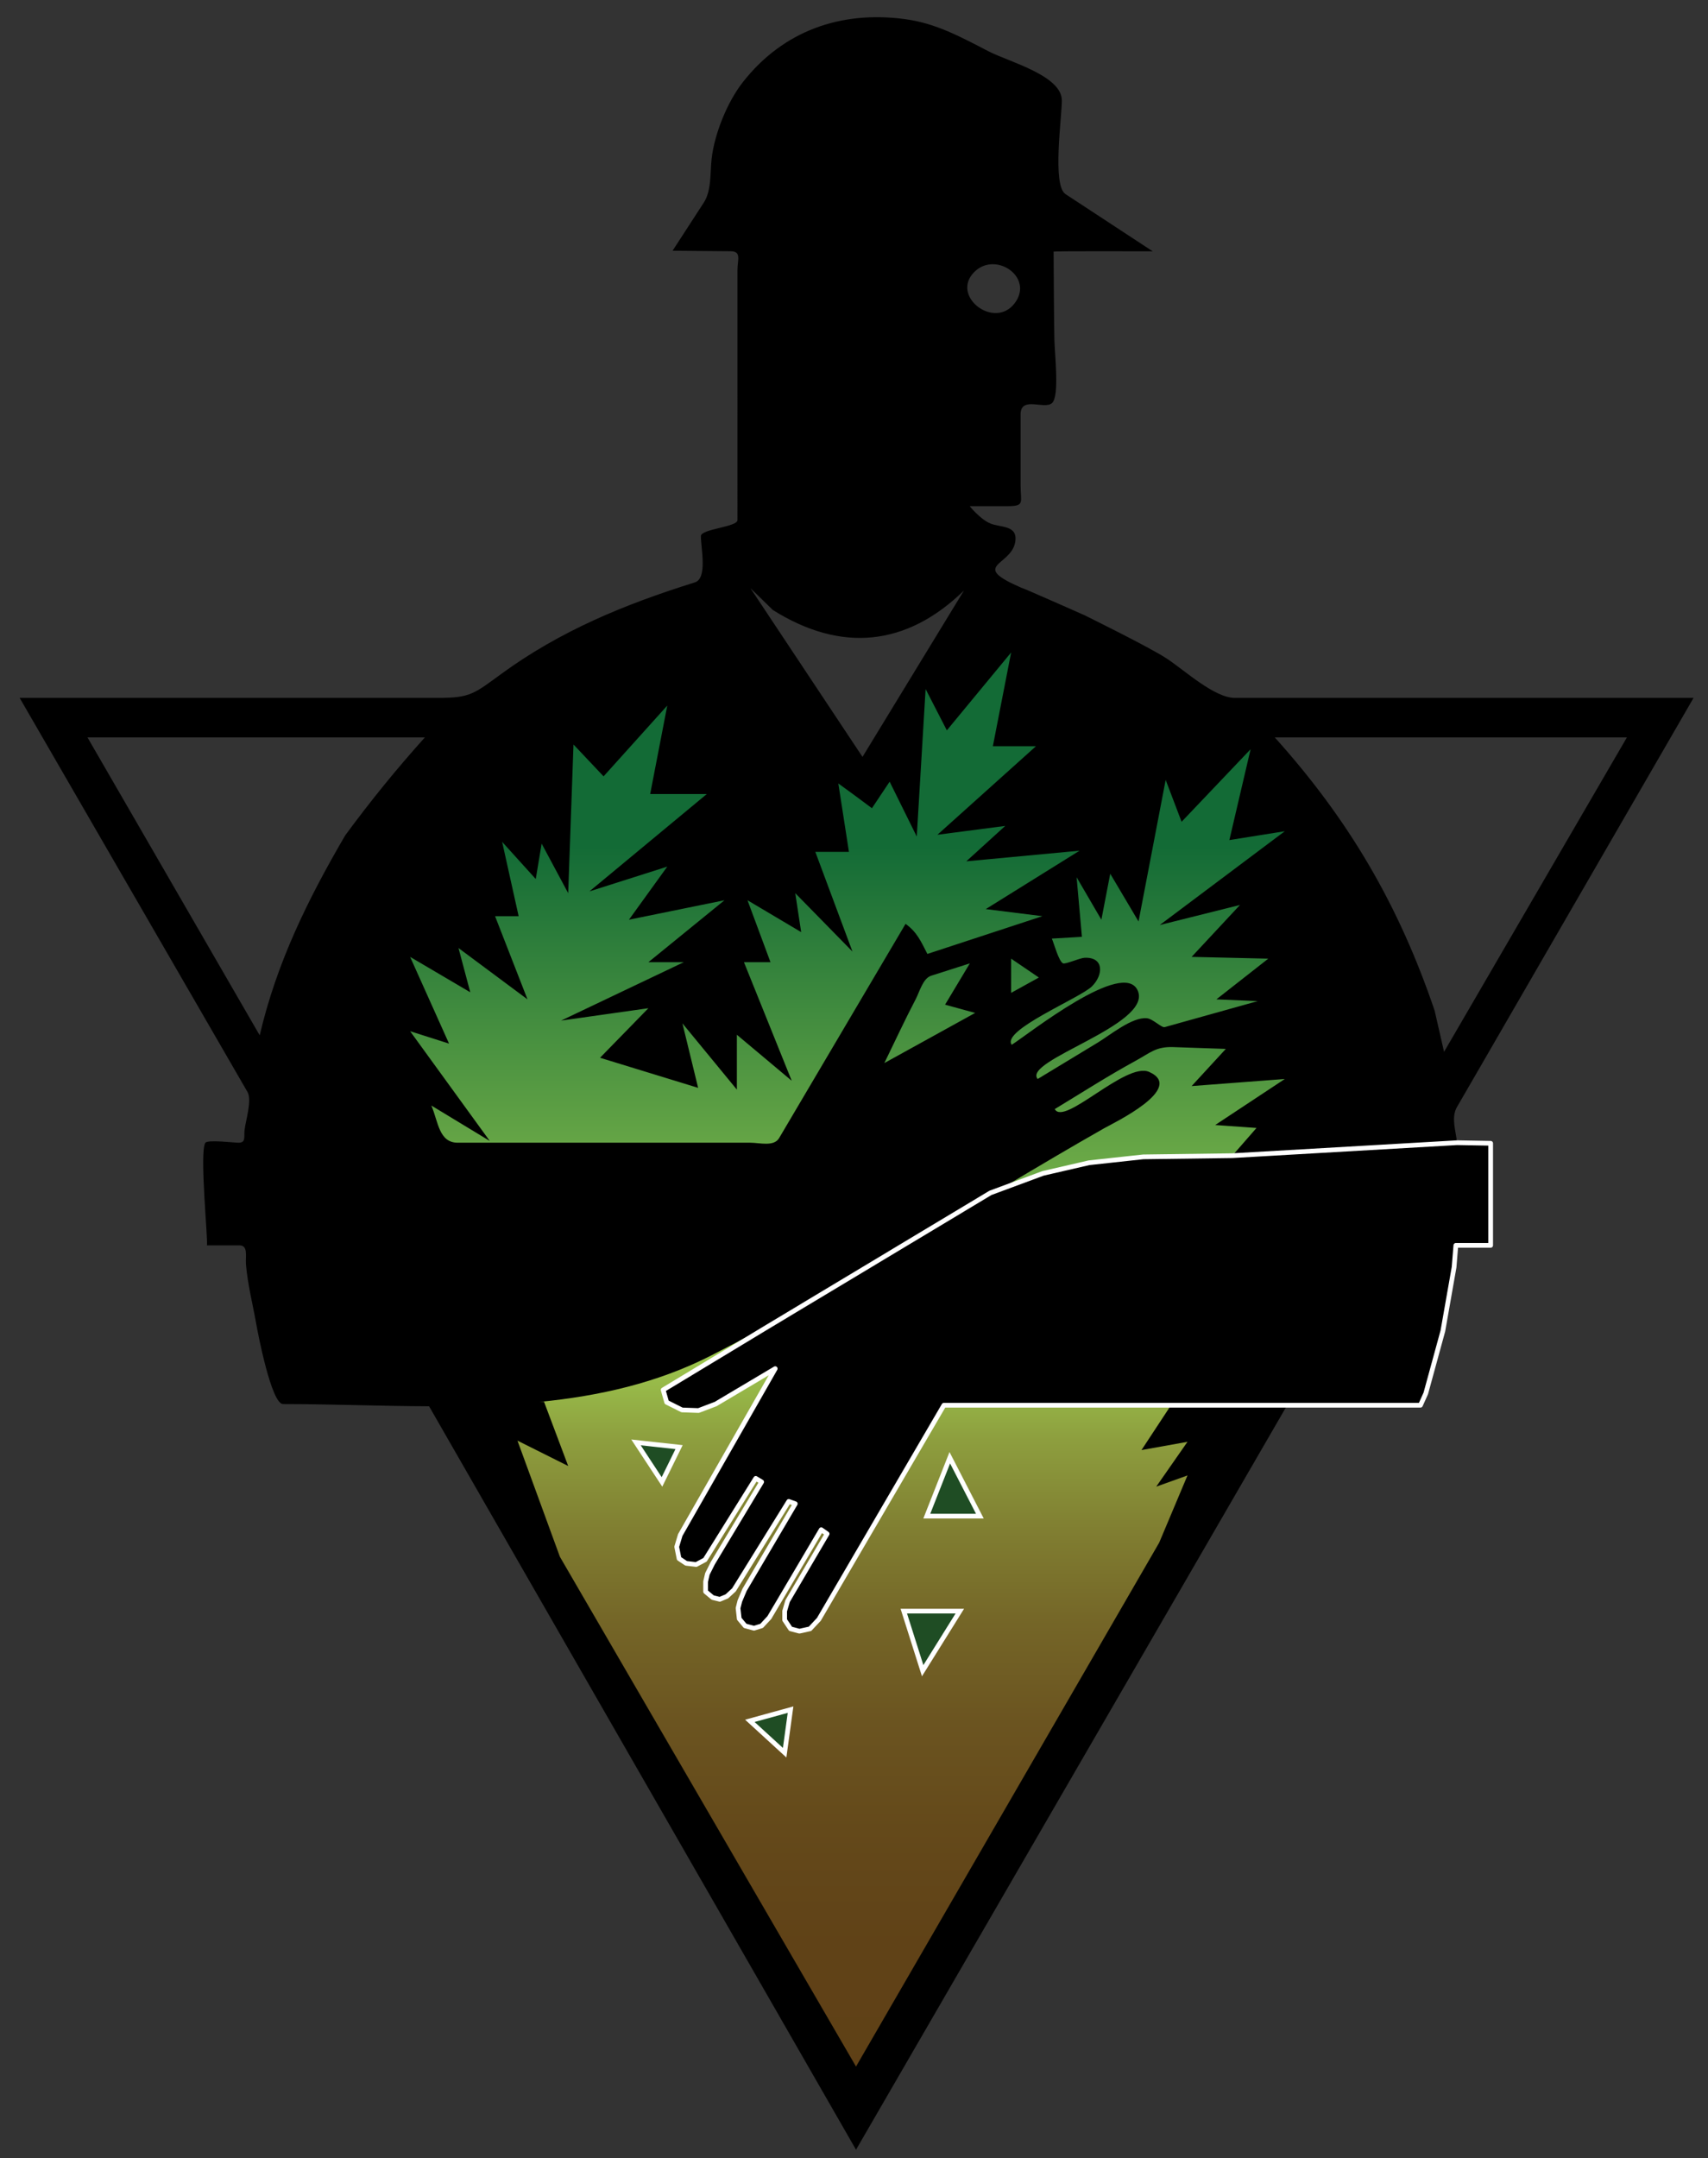 <?xml version="1.0" encoding="UTF-8" standalone="no"?>
<!-- Generator: Adobe Illustrator 16.0.0, SVG Export Plug-In . SVG Version: 6.00 Build 0)  -->

<svg
   xmlns:dc="http://purl.org/dc/elements/1.1/"
   xmlns:cc="http://creativecommons.org/ns#"
   xmlns:rdf="http://www.w3.org/1999/02/22-rdf-syntax-ns#"
   xmlns:svg="http://www.w3.org/2000/svg"
   xmlns="http://www.w3.org/2000/svg"
   xmlns:sodipodi="http://sodipodi.sourceforge.net/DTD/sodipodi-0.dtd"
   xmlns:inkscape="http://www.inkscape.org/namespaces/inkscape"
   version="1.1"
   id="forrestry"
   x="0px"
   y="0px"
   width="723.958px"
   height="914.583px"
   viewBox="0 0 723.958 914.583"
   enable-background="new 0 0 723.958 914.583"
   xml:space="preserve"
   sodipodi:docname="forrestry.svg"
   inkscape:version="0.92.0 r15299"><rect x="0" y="0" width="723.958" height="914.583" fill="#333333" stroke="none"/><title
     id="title3721">forrestry</title><defs
     id="defs3717" /><sodipodi:namedview
     pagecolor="#ffffff"
     bordercolor="#666666"
     borderopacity="1"
     objecttolerance="10"
     gridtolerance="10"
     guidetolerance="10"
     inkscape:pageopacity="0"
     inkscape:pageshadow="2"
     inkscape:window-width="1920"
     inkscape:window-height="1052"
     id="namedview3715"
     showgrid="false"
     inkscape:zoom="0.9282919"
     inkscape:cx="361.979"
     inkscape:cy="457.2915"
     inkscape:window-x="-9"
     inkscape:window-y="-9"
     inkscape:window-maximized="1"
     inkscape:current-layer="forrestry" /><g
     id="forrestry_parts"><linearGradient
       id="grn_bkgrnd_1_"
       gradientUnits="userSpaceOnUse"
       x1="376.791"
       y1="269.438"
       x2="376.791"
       y2="886"><stop
         offset="0.145"
         style="stop-color:#136B36"
         id="stop3680" /><stop
         offset="0.491"
         style="stop-color:#9ECD50"
         id="stop3682" /><stop
         offset="0.493"
         style="stop-color:#9DC94F"
         id="stop3684" /><stop
         offset="0.553"
         style="stop-color:#8D9E3E"
         id="stop3686" /><stop
         offset="0.615"
         style="stop-color:#807E31"
         id="stop3688" /><stop
         offset="0.68"
         style="stop-color:#746527"
         id="stop3690" /><stop
         offset="0.747"
         style="stop-color:#6B5420"
         id="stop3692" /><stop
         offset="0.82"
         style="stop-color:#64491A"
         id="stop3694" /><stop
         offset="0.899"
         style="stop-color:#604217"
         id="stop3696" /><stop
         offset="1"
         style="stop-color:#5F4016"
         id="stop3698" /></linearGradient><path
       id="grn_bkgrnd"
       fill="url(#grn_bkgrnd_1_)"
       d="M589.083,480c0,0,14.5-84-57-165c0,0-51.5-47.5-116.5-45.5c0,0-25.5,5-35.5,43   c0,0-1.5,13-14,18c0,0-36.5-38.5-94.5-42c0,0-55-4-99.5,98c0,0-26.5,59,12.5,104c0,0,65,47,42.5,96c0,0-3.5,19-24,23.5l156.5,276   l169.5-298.5L589.083,480z" /><g
       id="leaves"><polygon
         fill="#1F4D24"
         stroke="#FFFFFF"
         stroke-width="2"
         points="287.833,613.25 269.585,611.25 280.585,628   "
         id="polygon3702" /><polygon
         fill="#1F4D24"
         stroke="#FFFFFF"
         stroke-width="2"
         points="402.583,617.75 392.833,642.5 415.333,642.5   "
         id="polygon3704" /><polygon
         fill="#1F4D24"
         stroke="#FFFFFF"
         stroke-width="2"
         points="335.085,724.5 317.833,729.25 332.585,742.75   "
         id="polygon3706" /><polygon
         fill="#1F4D24"
         stroke="#FFFFFF"
         stroke-width="2"
         points="383.085,682.75 406.833,682.75 391.083,708   "
         id="polygon3708" /></g><path
       id="icon"
       d="M523.404,295.75c-8.74,0-21.32-11.75-28.99-16.75c-7.66-5-34.83-18.33-34.83-18.33s-26.67-11.84-26.52-11.53   c-22.311-9.64-4.74-9.27-2.811-19.14c1.5-7.67-6.17-6.33-10.5-8.17c-4.34-1.83-8.74-7.33-8.74-7.33s10.58,0,15.87,0   c7.69,0,5.7-1.48,5.7-8.99v-29.85c0-8.11,10.3-1.83,13.4-4.91c3.1-3.08,1.1-20.08,0.93-26.92c-0.16-6.83-0.33-32.83-0.33-37.18   c0-0.3,37.89-0.15,42-0.15c-12.32-8.08-24.65-16.16-36.97-24.25c-5.69-3.73-1.53-32.67-1.53-39.62c0-10.64-22.26-16.35-31-20.85   c-11.76-6.06-22.25-11.91-35.57-13.69c-27.189-3.62-51.55,4.97-68.61,26.68c-6.64,8.45-12.1,21.97-13.28,32.6   c-0.66,5.96,0,13.38-3.32,18.5c-4.41,6.79-8.81,13.59-13.22,20.38c8.21,0.07,16.43,0.15,24.64,0.22c4.69,0.05,2.86,3.69,2.86,7.99   V220.4c0,2.96-15.5,3.73-15.5,6.8c0,5.18,2.88,17.9-2.58,19.61c-29.56,9.23-56.96,20.46-82.13,38.85   c-11.39,8.34-13.18,10.09-26.37,10.09H8.333c32.19,55.67,64.39,111.35,96.58,167.02c1.99,3.45-0.83,12.271-1.25,16.101   c-0.33,3.07,0.66,5.38-2.6,5.38c-1.95,0-12.89-1.35-13.98,0c-2.76,3.43,1.38,43.5,0.57,43.5h13.85c3.8,0,2.48,4.77,2.75,8.06   c0.7,8.391,2.88,16.851,4.34,25.131c0.81,4.63,6.5,34.06,11.37,34.06c20.12,0,40.99,0.87,61.91,0.94L362.833,911l182.75-315.5   h-49.25l-12.5,19l19.5-3.5l-13.25,19l13.25-4.75l-12,28.5l-128.5,222l-125.5-216l-18-49.25l21.5,10.75L230.583,594l-1.86,0.09   c25.24-2.49,49.83-8.01,72.56-19.59c57.11-29.09,110.96-64.69,166.72-96.37c3.85-2.18,34.7-16.92,19.08-23.88   c-9.88-4.4-36.08,23.2-40,15.75c11.31-6.84,22.47-14.03,34.08-20.36c6.5-3.55,8.78-6.16,16.15-5.91   c7.42,0.26,14.85,0.51,22.27,0.77c-4.83,5.25-9.67,10.5-14.5,15.75l39.5-3l-29.5,19.5c5.83,0.42,11.67,0.83,17.5,1.25   c-3.42,3.92-6.83,7.83-10.25,11.75c31.75-1.83,63.5-3.67,95.25-5.5c-0.47-4.9-2.6-10.67-0.05-15.08   c3.18-5.49,6.359-10.99,9.54-16.48l35.13-60.75c18.54-32.06,37.09-64.13,55.63-96.19H523.404z M412.083,116.25   c8.73-10.78,26.64,0.86,18,12.25C421.734,139.51,403.914,126.33,412.083,116.25z M327.583,258.5c28.83,18.1,56.59,15.51,81-8.25   c-14.33,23.5-28.67,47-43,70.5c-15.83-23.83-31.67-47.67-47.5-71.5L327.583,258.5z M110.083,438.75   c-24.33-42.08-48.67-84.17-73-126.25h143c-12.11,13.47-23.02,26.91-33.75,41.5C130.534,381,117.213,408.09,110.083,438.75z    M330.233,482.3c-2.21,3.74-8.26,1.95-12.27,1.95h-123.96c-7.98,0-8.24-8.91-11.17-15.75l24.75,15l-33.75-46.5l16.5,5.25   l-16.5-36.75l25.5,15l-5-18.75l29.25,21.75c-4.58-11.75-9.17-23.5-13.75-35.25h10c-2.33-10.5-4.67-21-7-31.5l14.25,15.75   c0.83-5,1.67-10,2.5-15l11.25,21l2.25-63l12.75,13.5l27-30c-2.42,12.5-4.83,25-7.25,37.5h24l-49.75,41.25l33-10.5l-16.25,22.5   l40.5-8.25l-32.25,26.25h15l-52,24.75l37-5.25c-6.83,7-13.67,14-20.5,21c13.86,4.25,27.72,8.5,41.58,12.75   c-2.22-9.11-4.44-18.22-6.66-27.33l23.08,28.08V438.5l23.25,19.5l-20.25-50.25h11.25l-9.75-26.25c7.58,4.5,15.17,9,22.75,13.5   c-0.83-5.5-1.67-11-2.5-16.5l24.25,24.75c-5.25-14.08-10.5-28.17-15.75-42.25h14.25c-1.5-9.67-3-19.33-4.5-29   c4.76,3.48,9.55,6.94,14.25,10.5l7.5-11.25c3.83,7.75,7.67,15.5,11.5,23.25l3.75-62.5c3,5.83,6,11.67,9,17.5   c9.08-11,18.17-22,27.25-33c-2.58,13.25-5.17,26.5-7.75,39.75h18.25l-41.75,37.5l28.75-3.75l-16.5,15l48-4.5l-39.75,24.75l24,3   l-48.75,16c-2.69-5.23-4.39-9.27-9.25-12.75c-11.92,20.19-23.83,40.37-35.75,60.56C342.133,462.14,336.184,472.22,330.233,482.3z    M440.333,414.25c-3.92,2.17-7.83,4.33-11.75,6.5v-14.5C432.503,408.92,436.414,411.58,440.333,414.25z M374.833,450.5   c4.42-9.01,8.63-18.17,13.29-27.05c1.62-3.09,3.06-8.84,6.53-9.95c5.479-1.75,10.949-3.5,16.43-5.25c-3.5,5.83-7,11.67-10.5,17.5   c4.25,1.17,8.5,2.33,12.75,3.5L374.833,450.5z M491.583,392l34-8.5c-6.83,7.33-13.67,14.67-20.5,22c10.83,0.25,21.67,0.5,32.5,0.75   l-22,17.25l17.5,0.75c-8.86,2.48-17.72,4.95-26.58,7.43c-4.27,1.19-8.54,2.39-12.81,3.58c-1.37,0.38-5-3.52-7.61-3.76   c-6.24-0.58-15.66,7.22-20.65,10.24c-8.529,5.17-17.069,10.34-25.6,15.51c-6.69-7.85,48.29-22.79,42.5-37.25   c-5.7-14.26-46.92,18.63-53.5,22.75c-4.51-6.16,28.97-19.78,34-24.75c4.85-4.79,5.26-12.49-3.13-12.12   c-1.93,0.08-8.14,2.83-9.12,2.37c-1.83-0.87-3.85-8.5-4.75-10.5l12.75-0.75c-0.75-8.42-1.5-16.83-2.25-25.25l10.5,18l3.75-19.5   l12,20.25l11.5-60c2.25,5.92,4.5,11.83,6.75,17.75l29.25-30.75c-3,12.83-6,25.67-9,38.5c7.83-1.25,15.67-2.5,23.5-3.75L491.583,392   z M612.083,445.75l-4-17.5c-15.16-44.61-36.22-80.72-67.75-115.75h149.25C663.753,356.92,637.914,401.33,612.083,445.75z" /><polygon
       id="l_arm"
       stroke="#FFFFFF"
       stroke-width="2"
       stroke-linecap="round"
       stroke-linejoin="round"
       points="325.333,562.25    419.833,505.5 442.083,497.25 461.583,492.75 484.583,490.25 522.333,489.75 617.583,484.25 631.833,484.5 631.833,527.75    617.083,527.75 616.333,537 611.583,564 604.333,590.5 602.083,595.5 545.583,595.5 496.333,595.5 400.083,595.5 347.085,686.25    343.333,690.25 338.833,691.25 335.085,690.25 332.585,686.5 332.585,682.75 333.833,678.5 350.585,650 348.085,648.25    330.085,678.75 326.085,685.5 322.833,689 319.585,690 315.833,689 313.333,686 312.833,681.5 313.585,678.5 315.585,673.75    337.085,637.25 334.333,636.25 311.085,673.75 308.085,676.5 305.085,677.75 302.085,677 299.085,674.5 299.085,670.25    299.833,667 302.085,662.5 322.833,628 320.333,626.5 298.833,661 295.085,663 290.833,662.5 287.833,660.5 286.833,655.5    288.333,650.5 328.585,580 303.333,595 296.085,597.75 289.085,597.5 282.585,594.25 281.085,589  " /></g></svg>
